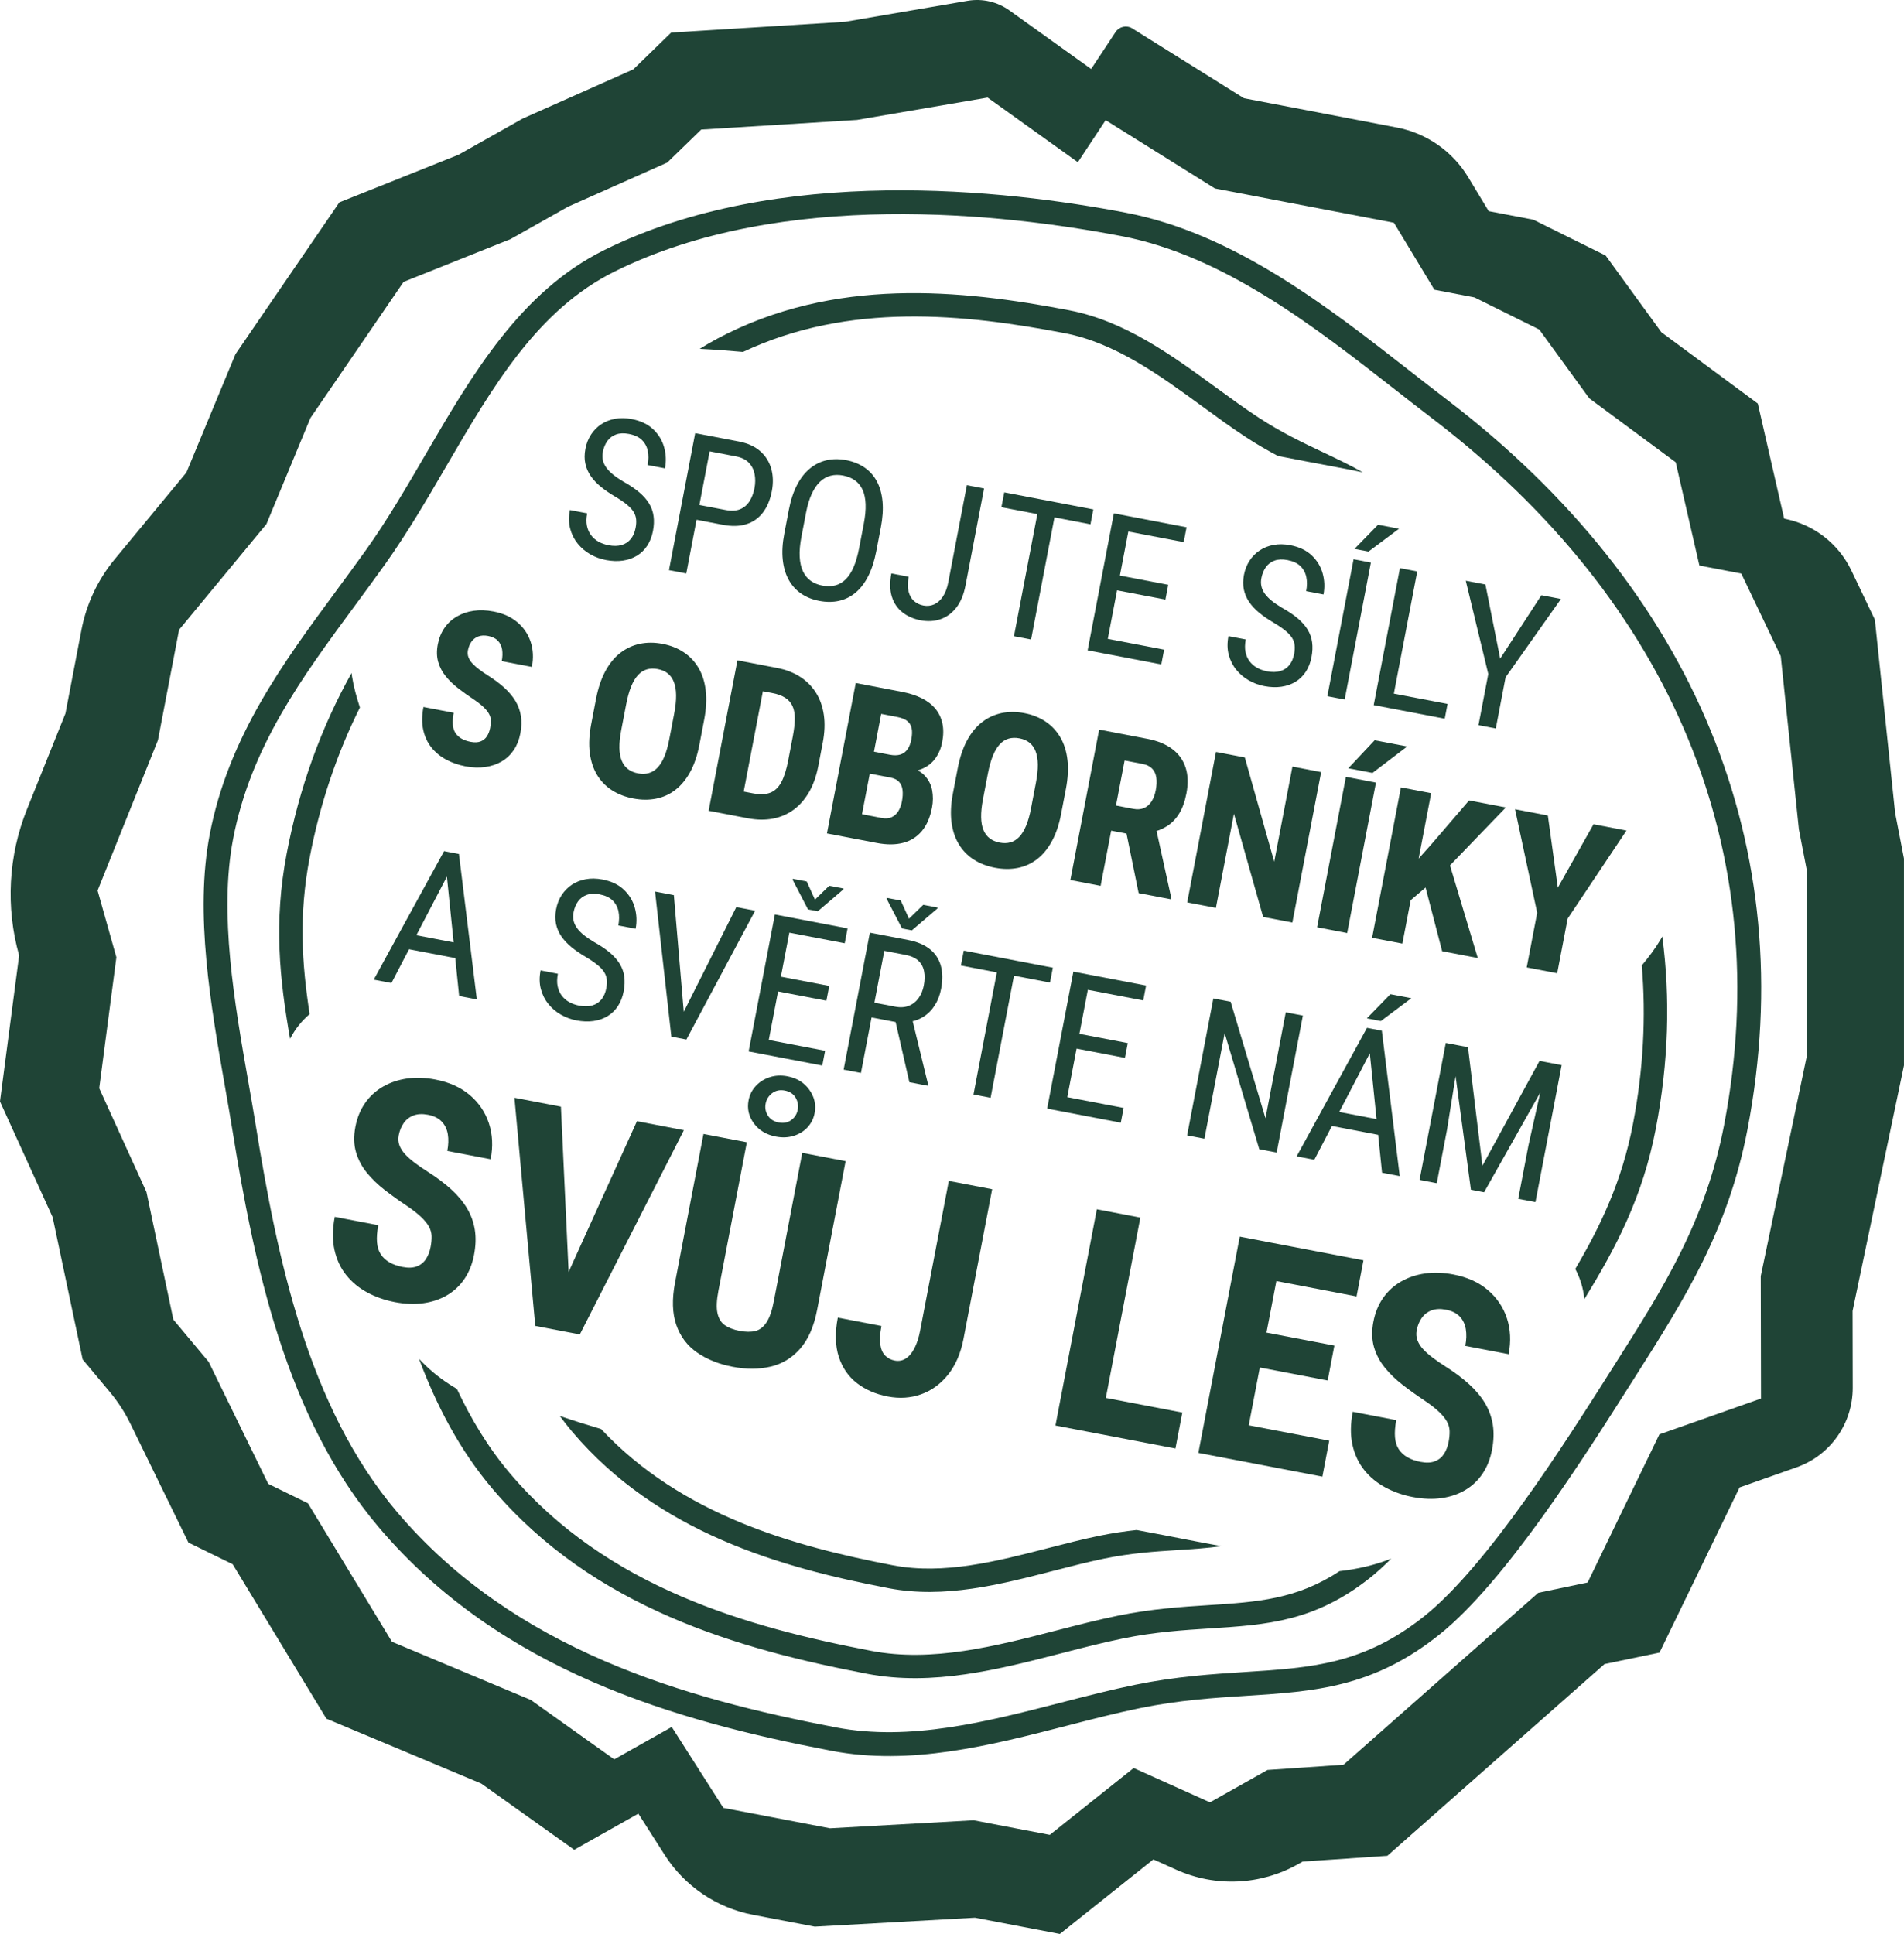 <?xml version="1.0" encoding="utf-8"?>
<!-- Generator: Adobe Illustrator 16.0.0, SVG Export Plug-In . SVG Version: 6.00 Build 0)  -->
<!DOCTYPE svg PUBLIC "-//W3C//DTD SVG 1.1//EN" "http://www.w3.org/Graphics/SVG/1.1/DTD/svg11.dtd">
<svg version="1.1" id="Vrstva_1" xmlns="http://www.w3.org/2000/svg" xmlns:xlink="http://www.w3.org/1999/xlink" x="0px" y="0px"
	 width="316.308px" height="321.238px" viewBox="0 0 316.308 321.238" enable-background="new 0 0 316.308 321.238"
	 xml:space="preserve">
<g>
	<path fill="#1F4436" d="M307.792,230.505l-0.025-12.752l8.539-40.776l-0.002-34.369l-1.47-7.594l-3.364-32.087l-3.902-8.165
		c-2.144-4.481-6.287-7.679-11.167-8.613l-4.382-19.12l-16.014-11.84l-9.261-12.741l-12.021-5.958l-7.408-1.418l-3.409-5.644
		c-2.602-4.303-6.908-7.301-11.847-8.246l-12.697-2.431l-12.697-2.431l-18.564-11.6c-0.936-0.586-2.166-0.318-2.774,0.601
		l-4.055,6.137l-13.587-9.734c-2.005-1.434-4.499-2.007-6.928-1.592L140.36,3.625l-28.861,1.787l-6.287,6.109l-18.386,8.18
		l-10.654,6.003l-19.796,7.91L39.119,58.828L30.97,78.473L19.063,92.878c-2.803,3.389-4.705,7.431-5.533,11.751l-2.655,13.872
		l-6.392,15.917c-3.104,7.73-3.564,16.271-1.306,24.288l-3.18,24.253l8.749,19.224l4.984,23.624l4.508,5.396
		c1.352,1.62,2.504,3.396,3.429,5.292l9.639,19.733l7.354,3.601l15.563,25.649l25.727,10.774l15.443,11l10.654-6.004l4.364,6.843
		c3.315,5.201,8.63,8.806,14.69,9.966l10.257,1.964l26.608-1.486l14.107,2.701l15.534-12.382l3.802,1.712
		c6.499,2.923,13.999,2.585,20.21-0.912l0.781-0.44l14.077-0.961l36.077-31.85l9.141-1.907l13.296-27.434l9.459-3.335
		C304.059,241.753,307.806,236.451,307.792,230.505z M275.671,238.254l-11.924,24.605l-8.196,1.71l-32.358,28.563l-12.625,0.861
		l-9.558,5.385l-12.679-5.707l-13.932,11.105l-12.651-2.422l-23.866,1.333l-17.712-3.391l-8.574-13.445l-9.557,5.383l-13.852-9.865
		l-23.071-9.664l-13.958-23.003l-6.597-3.231l-9.893-20.256L28.8,219.19l-4.469-21.186l-7.848-17.242l2.851-21.752l-3.122-11.09
		l10.026-24.97l3.513-18.345L44.26,87.052l7.31-17.62l15.477-22.614l17.756-7.094l9.555-5.384l16.489-7.336l5.64-5.479l25.884-1.603
		l21.697-3.715l14.995,10.74l4.616-6.985l18.158,11.345l11.388,2.18l11.387,2.18L231.569,37l6.724,11.125l6.643,1.271l10.781,5.344
		l8.306,11.427l14.361,10.619l3.932,17.147l6.959,1.333l6.557,13.717l3.015,28.776l1.319,6.811l0.002,30.824l-7.657,36.572
		l0.041,20.338L275.671,238.254z"/>
	<g>
		<path fill="#1F4436" d="M138.123,290.811c-25.783-4.936-54.878-13.203-75.159-37.083c-15.57-18.329-20.746-43.75-24.375-66.137
			c-0.364-2.254-0.779-4.615-1.207-7.053c-2.369-13.5-5.057-28.8-2.544-41.923c3.095-16.167,12.204-28.522,21.013-40.47
			c1.665-2.259,3.336-4.523,4.973-6.818c3.524-4.951,6.736-10.458,9.841-15.785c7.774-13.332,15.813-27.118,29.727-34.008
			c28.875-14.302,66.68-10.026,86.645-6.203c17.948,3.436,33.479,15.575,47.183,26.284c2.088,1.631,4.138,3.234,6.16,4.776
			c41.147,31.407,58.885,74.427,49.941,121.137c-3.217,16.805-10.398,28.125-18.714,41.233l-0.623,0.979
			c-7.828,12.348-20.931,33.016-31.836,41.749c-11.036,8.836-20.781,9.46-32.063,10.185c-5.497,0.352-11.18,0.716-17.672,2.044
			c-3.936,0.804-7.919,1.83-12.135,2.917C164.495,289.925,151.277,293.329,138.123,290.811z M186.292,39.216
			c-19.477-3.729-56.309-7.926-84.145,5.863c-12.85,6.364-20.239,19.038-28.064,32.456c-3.15,5.402-6.408,10.988-10.039,16.086
			c-1.648,2.313-3.329,4.595-5.009,6.872c-8.94,12.126-17.386,23.581-20.312,38.866c-2.376,12.41,0.243,27.33,2.556,40.495
			c0.43,2.456,0.849,4.834,1.216,7.104c3.545,21.862,8.572,46.656,23.483,64.209c19.488,22.944,47.782,30.951,72.889,35.758
			c12.283,2.352,25.063-0.94,37.423-4.124c4.266-1.1,8.297-2.137,12.329-2.961c6.76-1.383,12.845-1.773,18.209-2.118
			c11.054-0.707,19.784-1.267,29.847-9.323c10.386-8.322,23.271-28.639,30.967-40.779l0.621-0.979
			c8.099-12.767,15.096-23.792,18.172-39.858c8.646-45.159-8.564-86.798-48.459-117.247c-2.03-1.551-4.096-3.164-6.193-4.804
			C218.431,54.298,203.302,42.472,186.292,39.216z"/>
	</g>
	<path fill="#1F4436" d="M276.152,155.545c-0.088,0.16-0.167,0.323-0.261,0.48c-0.924,1.558-2.004,2.975-3.144,4.34
		c0.724,8.536,0.258,17.326-1.458,26.288c-1.814,9.475-5.301,16.83-9.59,24.118c0.793,1.522,1.331,3.171,1.504,5.019
		c5.31-8.627,9.706-16.987,11.893-28.409C277.185,176.477,277.516,165.816,276.152,155.545z"/>
	<path fill="#1F4436" d="M58.411,111.779c0.021,0.182,0.035,0.363,0.064,0.544c0.283,1.788,0.763,3.504,1.317,5.193
		c-3.825,7.666-6.639,16.007-8.354,24.968c-1.814,9.475-1.29,17.597,0.004,25.955c-1.3,1.121-2.408,2.455-3.252,4.109
		c-1.748-9.978-2.745-19.371-0.559-30.792C49.72,130.85,53.35,120.821,58.411,111.779z"/>
	<path fill="#1F4436" d="M222.529,260.972c-7.126,4.697-13.678,5.127-21.729,5.644c-4.441,0.284-9.474,0.607-15.075,1.752
		c-3.336,0.683-6.664,1.54-10.188,2.448c-10.171,2.62-20.688,5.329-30.763,3.4c-20.673-3.958-43.967-10.548-59.994-29.415
		c-3.605-4.246-6.494-9.018-8.871-14.087c-0.426-0.26-0.854-0.518-1.27-0.787c-1.941-1.258-3.594-2.683-5.034-4.229
		c2.922,7.82,6.806,15.233,12.222,21.611c16.807,19.785,40.883,26.628,62.219,30.713c10.928,2.092,21.873-0.728,32.458-3.454
		c3.476-0.896,6.758-1.741,9.998-2.403c5.339-1.093,10.021-1.393,14.546-1.683c9.365-0.6,17.453-1.119,26.638-8.473
		c1.121-0.898,2.271-1.949,3.437-3.119C228.396,259.973,225.506,260.637,222.529,260.972z"/>
	<g>
		<path fill="#1F4436" d="M197.341,255.769c-2.838-0.561-5.68-1.096-8.521-1.631c-1.94,0.214-3.976,0.505-6.117,0.943
			c-2.814,0.576-5.751,1.333-8.592,2.063c-8.526,2.197-17.343,4.467-25.751,2.857c-16.582-3.175-35.168-8.372-48.501-22.635
			c-2.28-0.673-4.58-1.391-6.863-2.172c0.67,0.908,1.366,1.799,2.102,2.665c14.204,16.722,34.527,22.5,52.533,25.948
			c9.263,1.773,18.507-0.607,27.447-2.91c2.921-0.753,5.682-1.464,8.401-2.02c4.473-0.915,8.399-1.167,12.197-1.41
			c2.51-0.161,4.91-0.316,7.268-0.648C201.024,256.484,199.145,256.126,197.341,255.769z"/>
	</g>
	<g>
		<path fill="#1F4436" d="M220.813,77.363c-2.845-0.526-5.683-1.079-8.521-1.631c-1.724-0.916-3.508-1.937-5.335-3.135
			c-2.403-1.575-4.854-3.363-7.223-5.092c-7.112-5.19-14.467-10.557-22.875-12.167c-16.582-3.175-35.772-5.209-53.432,3.12
			c-2.367-0.217-4.77-0.399-7.181-0.517c0.959-0.595,1.936-1.167,2.938-1.699c19.376-10.292,40.397-8.156,58.403-4.708
			c9.263,1.773,16.974,7.401,24.431,12.842c2.437,1.778,4.739,3.459,7.061,4.98c3.819,2.502,7.375,4.186,10.814,5.815
			c2.273,1.077,4.447,2.107,6.515,3.287C224.5,78.06,222.621,77.698,220.813,77.363z"/>
	</g>
	<g>
		<path fill="#1F4436" d="M105.592,87.681c0.103-0.531,0.13-1.014,0.083-1.45c-0.046-0.435-0.193-0.849-0.441-1.243
			c-0.249-0.393-0.626-0.794-1.131-1.204c-0.504-0.41-1.159-0.854-1.964-1.333c-0.874-0.513-1.651-1.047-2.333-1.605
			c-0.682-0.557-1.24-1.152-1.674-1.786c-0.436-0.634-0.733-1.323-0.894-2.067c-0.161-0.743-0.155-1.557,0.015-2.443
			c0.169-0.885,0.479-1.674,0.932-2.365c0.449-0.691,1.012-1.261,1.687-1.71c0.675-0.448,1.442-0.752,2.306-0.911
			c0.861-0.159,1.787-0.144,2.777,0.046c1.479,0.283,2.664,0.848,3.555,1.693c0.891,0.846,1.497,1.842,1.817,2.988
			c0.321,1.147,0.368,2.314,0.14,3.502l-2.875-0.551c0.163-0.854,0.17-1.639,0.021-2.354c-0.15-0.714-0.478-1.317-0.982-1.808
			c-0.506-0.491-1.221-0.825-2.148-1.002c-0.834-0.16-1.55-0.129-2.148,0.091c-0.599,0.221-1.078,0.582-1.439,1.085
			c-0.36,0.503-0.609,1.109-0.744,1.817c-0.092,0.479-0.092,0.93,0,1.353c0.093,0.422,0.28,0.834,0.565,1.233
			c0.286,0.401,0.664,0.792,1.137,1.174c0.472,0.382,1.043,0.772,1.712,1.17c1.044,0.578,1.92,1.167,2.626,1.767
			s1.255,1.226,1.649,1.879c0.394,0.653,0.641,1.354,0.738,2.102c0.102,0.748,0.066,1.565-0.104,2.45
			c-0.178,0.928-0.492,1.737-0.943,2.428c-0.45,0.691-1.02,1.247-1.704,1.667c-0.685,0.42-1.466,0.694-2.343,0.823
			c-0.879,0.128-1.834,0.094-2.865-0.103c-0.896-0.172-1.745-0.486-2.55-0.942c-0.804-0.456-1.498-1.042-2.083-1.759
			c-0.587-0.717-1.006-1.546-1.258-2.485c-0.252-0.939-0.271-1.977-0.053-3.112l2.875,0.55c-0.148,0.782-0.163,1.473-0.04,2.074
			c0.122,0.601,0.351,1.123,0.688,1.565c0.335,0.443,0.75,0.8,1.244,1.073c0.492,0.272,1.043,0.467,1.646,0.583
			c0.834,0.16,1.562,0.148,2.185-0.035c0.624-0.183,1.131-0.518,1.521-1.004C105.185,89.035,105.45,88.422,105.592,87.681z"/>
		<path fill="#1F4436" d="M120.091,87.169l-4.969-0.951l0.47-2.453l4.969,0.951c0.938,0.18,1.731,0.137,2.382-0.128
			c0.65-0.264,1.172-0.704,1.564-1.32c0.395-0.616,0.672-1.351,0.836-2.206c0.149-0.781,0.157-1.541,0.023-2.279
			c-0.135-0.738-0.449-1.374-0.947-1.907c-0.498-0.532-1.215-0.888-2.153-1.067l-4.375-0.838l-3.883,20.283l-2.875-0.551
			l4.356-22.752l7.25,1.388c1.469,0.281,2.651,0.815,3.549,1.603c0.896,0.787,1.508,1.754,1.833,2.902
			c0.325,1.147,0.36,2.394,0.103,3.737c-0.279,1.458-0.781,2.653-1.504,3.583c-0.725,0.93-1.643,1.567-2.755,1.91
			C122.851,87.419,121.561,87.45,120.091,87.169z"/>
		<path fill="#1F4436" d="M146.331,87.609l-0.757,3.953c-0.308,1.604-0.753,2.98-1.334,4.126c-0.581,1.147-1.284,2.063-2.104,2.748
			c-0.823,0.685-1.742,1.141-2.757,1.368c-1.015,0.227-2.112,0.228-3.288,0.002c-1.137-0.217-2.135-0.619-2.994-1.205
			s-1.551-1.35-2.072-2.292s-0.851-2.056-0.988-3.34c-0.138-1.284-0.053-2.729,0.255-4.333l0.757-3.954
			c0.307-1.604,0.76-2.978,1.355-4.123c0.598-1.144,1.312-2.057,2.145-2.74c0.833-0.683,1.758-1.14,2.775-1.372
			c1.015-0.231,2.092-0.239,3.227-0.022c1.178,0.226,2.197,0.634,3.063,1.226c0.863,0.592,1.548,1.357,2.055,2.297
			c0.506,0.939,0.818,2.05,0.941,3.331C146.73,84.561,146.638,86.004,146.331,87.609z M142.729,91.017l0.763-3.985
			c0.239-1.25,0.342-2.346,0.306-3.287c-0.037-0.941-0.202-1.737-0.499-2.388c-0.296-0.65-0.716-1.171-1.257-1.561
			s-1.202-0.66-1.982-0.81c-0.74-0.142-1.431-0.13-2.072,0.033c-0.641,0.163-1.225,0.492-1.752,0.985
			c-0.525,0.493-0.986,1.169-1.384,2.027c-0.396,0.858-0.715,1.912-0.954,3.163l-0.763,3.985c-0.241,1.26-0.336,2.363-0.285,3.307
			c0.052,0.944,0.233,1.745,0.544,2.405c0.312,0.659,0.737,1.184,1.278,1.573c0.541,0.39,1.177,0.654,1.906,0.793
			c0.781,0.15,1.497,0.145,2.149-0.017c0.651-0.161,1.233-0.493,1.745-0.994c0.513-0.502,0.956-1.184,1.331-2.046
			S142.488,92.278,142.729,91.017z"/>
		<path fill="#1F4436" d="M157.538,96.703l3.084-16.111l2.859,0.547l-3.084,16.111c-0.287,1.5-0.789,2.716-1.508,3.648
			c-0.72,0.932-1.59,1.578-2.615,1.938c-1.024,0.36-2.135,0.425-3.334,0.196c-1.178-0.226-2.184-0.667-3.018-1.324
			c-0.837-0.657-1.424-1.525-1.763-2.605c-0.339-1.08-0.365-2.365-0.079-3.854l2.875,0.551c-0.184,0.958-0.191,1.772-0.021,2.441
			c0.168,0.67,0.469,1.197,0.903,1.583c0.434,0.385,0.958,0.637,1.573,0.755c0.623,0.12,1.213,0.057,1.769-0.188
			c0.554-0.245,1.04-0.676,1.454-1.293C157.049,98.481,157.351,97.683,157.538,96.703z"/>
		<path fill="#1F4436" d="M181.632,84.615l-0.473,2.469l-14.798-2.833l0.474-2.469L181.632,84.615z M175.647,83.469l-4.355,22.752
			l-2.845-0.544l4.356-22.752L175.647,83.469z"/>
		<path fill="#1F4436" d="M187.919,85.819l-4.355,22.752l-2.876-0.551l4.356-22.752L187.919,85.819z M193.394,107.909l-0.47,2.453
			l-9.877-1.891l0.47-2.453L193.394,107.909z M194.077,97.138l-0.469,2.454l-8.549-1.636l0.471-2.454L194.077,97.138z
			 M197.122,87.581l-0.473,2.469l-9.72-1.861l0.474-2.469L197.122,87.581z"/>
		<path fill="#1F4436" d="M214.993,108.627c0.102-0.531,0.131-1.014,0.084-1.45c-0.047-0.436-0.194-0.85-0.443-1.243
			c-0.248-0.393-0.625-0.794-1.129-1.204c-0.506-0.41-1.16-0.854-1.965-1.332c-0.873-0.513-1.65-1.048-2.333-1.605
			s-1.24-1.153-1.675-1.787c-0.436-0.634-0.732-1.323-0.893-2.066c-0.16-0.743-0.155-1.558,0.014-2.443
			c0.17-0.885,0.48-1.674,0.932-2.365s1.014-1.261,1.688-1.71c0.675-0.448,1.443-0.752,2.305-0.911
			c0.862-0.159,1.787-0.144,2.777,0.046c1.48,0.283,2.664,0.848,3.556,1.693s1.497,1.841,1.818,2.988
			c0.319,1.147,0.366,2.314,0.14,3.502l-2.877-0.551c0.164-0.854,0.172-1.639,0.021-2.353c-0.149-0.714-0.477-1.317-0.982-1.808
			c-0.505-0.491-1.221-0.825-2.148-1.003c-0.832-0.159-1.549-0.129-2.146,0.091c-0.6,0.22-1.078,0.582-1.44,1.085
			c-0.36,0.503-0.608,1.109-0.745,1.817c-0.092,0.479-0.09,0.93,0.002,1.353c0.092,0.422,0.279,0.833,0.564,1.233
			c0.285,0.401,0.664,0.792,1.137,1.174c0.472,0.382,1.043,0.772,1.712,1.17c1.045,0.578,1.921,1.167,2.626,1.766
			c0.706,0.6,1.256,1.226,1.649,1.879c0.394,0.653,0.64,1.354,0.739,2.102c0.1,0.748,0.065,1.565-0.104,2.45
			c-0.177,0.927-0.492,1.737-0.942,2.428c-0.451,0.691-1.02,1.247-1.705,1.666c-0.685,0.42-1.466,0.694-2.344,0.823
			c-0.877,0.128-1.832,0.095-2.863-0.103c-0.896-0.171-1.746-0.486-2.551-0.942c-0.803-0.456-1.498-1.042-2.084-1.76
			c-0.586-0.717-1.006-1.545-1.257-2.485c-0.253-0.939-0.27-1.977-0.052-3.112l2.875,0.551c-0.15,0.782-0.164,1.473-0.041,2.074
			c0.121,0.601,0.352,1.123,0.688,1.565c0.335,0.443,0.751,0.8,1.244,1.073c0.492,0.272,1.042,0.466,1.646,0.583
			c0.834,0.159,1.563,0.147,2.186-0.035c0.625-0.183,1.131-0.518,1.521-1.005C214.587,109.981,214.852,109.367,214.993,108.627z"/>
		<path fill="#1F4436" d="M227.743,93.443l-4.356,22.752l-2.876-0.55l4.355-22.752L227.743,93.443z M225.019,91.172l3.911-4.014
			l3.484,0.667l-5.067,3.792L225.019,91.172z"/>
		<path fill="#1F4436" d="M235.444,94.917l-4.356,22.752l-2.876-0.55l4.355-22.752L235.444,94.917z M240.479,116.925l-0.47,2.453
			l-9.438-1.807l0.47-2.453L240.479,116.925z"/>
		<path fill="#1F4436" d="M246.769,97.086l2.455,12.312l6.844-10.531l3.25,0.622l-9.199,13.013l-1.627,8.5l-2.875-0.55l1.627-8.5
			l-3.74-15.49L246.769,97.086z"/>
		<path fill="#1F4436" d="M81.425,120.907c0.086-0.446,0.125-0.859,0.113-1.242c-0.009-0.381-0.113-0.751-0.313-1.109
			c-0.197-0.358-0.511-0.739-0.938-1.141c-0.428-0.402-0.998-0.842-1.712-1.324c-0.853-0.565-1.673-1.153-2.456-1.76
			c-0.786-0.606-1.473-1.269-2.058-1.986c-0.587-0.717-1.007-1.512-1.261-2.385c-0.254-0.873-0.277-1.847-0.072-2.922
			c0.202-1.053,0.576-1.971,1.125-2.757c0.547-0.784,1.234-1.415,2.061-1.891c0.826-0.477,1.749-0.789,2.768-0.938
			c1.02-0.148,2.118-0.11,3.296,0.115c1.603,0.307,2.927,0.904,3.972,1.792s1.781,1.972,2.206,3.251
			c0.425,1.279,0.494,2.669,0.207,4.167l-5.011-0.959c0.136-0.71,0.155-1.355,0.061-1.937c-0.097-0.582-0.332-1.069-0.709-1.461
			c-0.375-0.392-0.906-0.654-1.593-0.785c-0.641-0.123-1.194-0.096-1.661,0.082c-0.468,0.178-0.844,0.468-1.127,0.87
			c-0.285,0.402-0.48,0.878-0.586,1.427c-0.078,0.412-0.049,0.8,0.09,1.165c0.137,0.364,0.359,0.709,0.664,1.034
			c0.306,0.326,0.678,0.655,1.119,0.988c0.439,0.333,0.93,0.67,1.47,1.011c1.048,0.663,1.954,1.344,2.722,2.042
			s1.381,1.433,1.838,2.202c0.459,0.77,0.756,1.595,0.896,2.475c0.139,0.881,0.109,1.848-0.093,2.9
			c-0.199,1.042-0.562,1.954-1.083,2.737c-0.525,0.784-1.189,1.416-1.992,1.896s-1.721,0.793-2.751,0.94s-2.14,0.106-3.331-0.121
			c-1.154-0.222-2.217-0.594-3.184-1.117c-0.967-0.523-1.779-1.195-2.435-2.014c-0.655-0.819-1.106-1.789-1.354-2.911
			c-0.248-1.12-0.236-2.39,0.035-3.809l5.028,0.963c-0.145,0.755-0.193,1.413-0.147,1.974c0.047,0.561,0.195,1.027,0.443,1.401
			c0.249,0.375,0.585,0.682,1.008,0.923c0.422,0.241,0.925,0.417,1.508,0.529c0.664,0.127,1.218,0.102,1.66-0.074
			c0.443-0.176,0.791-0.459,1.044-0.85C81.145,121.91,81.322,121.446,81.425,120.907z"/>
		<path fill="#1F4436" d="M116.979,119.566l-0.798,4.17c-0.337,1.762-0.848,3.263-1.53,4.502c-0.682,1.239-1.5,2.228-2.453,2.964
			c-0.953,0.737-2.025,1.223-3.214,1.458c-1.189,0.235-2.454,0.224-3.792-0.032c-1.34-0.257-2.518-0.713-3.536-1.371
			c-1.02-0.658-1.841-1.506-2.468-2.545c-0.625-1.039-1.027-2.261-1.209-3.666c-0.183-1.404-0.104-2.987,0.233-4.75l0.798-4.17
			c0.347-1.808,0.861-3.349,1.544-4.624s1.511-2.291,2.487-3.046c0.974-0.756,2.056-1.261,3.242-1.514
			c1.188-0.253,2.45-0.251,3.789,0.005s2.512,0.721,3.521,1.395c1.01,0.674,1.828,1.542,2.455,2.604
			c0.627,1.063,1.025,2.314,1.194,3.752C117.414,116.135,117.326,117.759,116.979,119.566z M111.187,122.781l0.805-4.205
			c0.229-1.19,0.338-2.222,0.326-3.096c-0.011-0.874-0.137-1.612-0.376-2.216c-0.24-0.603-0.583-1.078-1.026-1.424
			s-0.991-0.581-1.644-0.706s-1.251-0.109-1.797,0.047c-0.546,0.156-1.04,0.471-1.479,0.944c-0.441,0.473-0.825,1.114-1.152,1.923
			c-0.326,0.81-0.604,1.809-0.831,2.999l-0.805,4.205c-0.22,1.145-0.321,2.139-0.306,2.984c0.017,0.846,0.147,1.558,0.392,2.139
			s0.593,1.042,1.044,1.382c0.449,0.342,1.001,0.575,1.653,0.7c0.641,0.123,1.233,0.109,1.778-0.042
			c0.545-0.15,1.031-0.452,1.462-0.902c0.431-0.452,0.81-1.066,1.138-1.847C110.694,124.886,110.968,123.925,111.187,122.781z"/>
		<path fill="#1F4436" d="M127.536,110.646l-4.783,24.987l-5.029-0.963l4.783-24.987L127.536,110.646z M124.246,135.92l-4.411-0.845
			l0.829-4.146l4.377,0.838c1.212,0.232,2.198,0.195,2.956-0.11c0.759-0.305,1.367-0.9,1.828-1.785
			c0.459-0.884,0.836-2.088,1.127-3.609l0.746-3.896c0.221-1.155,0.334-2.151,0.34-2.986s-0.122-1.535-0.381-2.101
			c-0.259-0.565-0.664-1.025-1.213-1.379c-0.549-0.354-1.264-0.615-2.145-0.784l-4.564-0.874l0.799-4.17l4.564,0.874
			c1.441,0.276,2.707,0.761,3.795,1.456c1.089,0.694,1.971,1.572,2.645,2.632c0.674,1.06,1.115,2.292,1.322,3.696
			c0.205,1.403,0.146,2.946-0.176,4.628l-0.739,3.861c-0.324,1.693-0.84,3.148-1.546,4.365c-0.709,1.216-1.568,2.193-2.581,2.93
			c-1.013,0.737-2.161,1.227-3.438,1.468C127.1,136.223,125.723,136.202,124.246,135.92z"/>
		<path fill="#1F4436" d="M147.907,129.153l-5.131-0.982l0.678-3.642l4.359,0.834c0.688,0.131,1.273,0.122,1.758-0.028
			c0.486-0.15,0.879-0.437,1.18-0.859c0.301-0.423,0.514-0.966,0.641-1.629c0.146-0.767,0.164-1.401,0.053-1.902
			c-0.111-0.502-0.361-0.902-0.748-1.202c-0.389-0.299-0.931-0.516-1.629-0.649l-2.677-0.513l-3.985,20.817l-5.028-0.963
			l4.784-24.987l7.705,1.476c1.236,0.237,2.32,0.586,3.251,1.049c0.931,0.462,1.687,1.043,2.265,1.741
			c0.578,0.698,0.967,1.507,1.17,2.43c0.204,0.922,0.193,1.967-0.029,3.134c-0.197,1.03-0.586,1.94-1.163,2.731
			c-0.579,0.791-1.362,1.379-2.349,1.765c-0.988,0.387-2.186,0.475-3.592,0.265L147.907,129.153z M145.632,140.014l-6.366-1.219
			l2.802-3.769l4.359,0.834c0.676,0.129,1.24,0.089,1.695-0.12s0.824-0.539,1.105-0.989s0.483-0.99,0.604-1.62
			c0.137-0.709,0.172-1.342,0.105-1.9c-0.064-0.559-0.259-1.013-0.583-1.366c-0.323-0.353-0.806-0.59-1.446-0.713l-4.324-0.828
			l0.729-3.632l5.254,1.005l0.907,1.668c1.348,0.21,2.368,0.67,3.063,1.378s1.132,1.54,1.312,2.493
			c0.18,0.953,0.173,1.928-0.018,2.923c-0.307,1.602-0.865,2.891-1.674,3.869c-0.811,0.979-1.846,1.633-3.108,1.967
			C148.785,140.331,147.313,140.336,145.632,140.014z"/>
		<path fill="#1F4436" d="M177.071,131.071l-0.799,4.17c-0.338,1.762-0.848,3.263-1.529,4.502s-1.5,2.227-2.453,2.964
			c-0.954,0.737-2.025,1.223-3.215,1.458s-2.453,0.224-3.793-0.032c-1.338-0.256-2.517-0.713-3.534-1.371
			c-1.021-0.658-1.842-1.506-2.468-2.545c-0.625-1.039-1.028-2.26-1.21-3.666c-0.183-1.405-0.104-2.988,0.233-4.75l0.799-4.17
			c0.346-1.807,0.86-3.349,1.543-4.624c0.682-1.275,1.512-2.291,2.487-3.047c0.974-0.756,2.057-1.26,3.243-1.514
			c1.188-0.253,2.449-0.251,3.788,0.005s2.513,0.721,3.522,1.395c1.01,0.673,1.827,1.542,2.454,2.604
			c0.626,1.063,1.026,2.313,1.195,3.751C177.505,127.64,177.417,129.264,177.071,131.071z M171.278,134.285l0.805-4.205
			c0.229-1.189,0.336-2.221,0.326-3.095c-0.011-0.874-0.137-1.612-0.377-2.216c-0.24-0.603-0.582-1.078-1.026-1.424
			c-0.444-0.346-0.991-0.581-1.644-0.706c-0.652-0.125-1.25-0.109-1.797,0.047c-0.547,0.156-1.04,0.471-1.479,0.944
			c-0.44,0.474-0.825,1.114-1.151,1.923c-0.326,0.81-0.604,1.809-0.832,2.999l-0.805,4.204c-0.219,1.145-0.32,2.139-0.305,2.984
			c0.016,0.846,0.146,1.559,0.391,2.139c0.245,0.581,0.594,1.042,1.045,1.382c0.448,0.342,1.001,0.575,1.652,0.7
			c0.642,0.123,1.233,0.108,1.779-0.042c0.543-0.15,1.031-0.452,1.462-0.903c0.43-0.451,0.81-1.066,1.136-1.846
			C170.786,136.391,171.06,135.43,171.278,134.285z"/>
		<path fill="#1F4436" d="M182.599,121.188l8.016,1.535c1.67,0.32,3.039,0.878,4.109,1.676c1.067,0.798,1.811,1.817,2.225,3.06
			c0.414,1.242,0.464,2.686,0.148,4.333c-0.258,1.351-0.662,2.468-1.211,3.353c-0.55,0.886-1.222,1.581-2.02,2.087
			c-0.796,0.505-1.699,0.857-2.71,1.055l-1.7,0.617l-6.506-1.245l0.781-4.174l4.514,0.864c0.687,0.131,1.285,0.089,1.795-0.127
			s0.931-0.581,1.258-1.093c0.33-0.512,0.566-1.14,0.709-1.884c0.15-0.79,0.181-1.486,0.089-2.091s-0.323-1.1-0.694-1.485
			s-0.899-0.644-1.586-0.775l-2.986-0.572l-3.985,20.817l-5.028-0.963L182.599,121.188z M189.16,148.348l-2.45-12.016l5.271,0.991
			l2.596,11.813l-0.046,0.24L189.16,148.348z"/>
		<path fill="#1F4436" d="M219.479,128.249l-4.783,24.987l-4.856-0.93l-4.85-17.136l-2.993,15.634l-4.771-0.914l4.783-24.987
			l4.789,0.917l4.885,17.32l3.025-15.806L219.479,128.249z"/>
		<path fill="#1F4436" d="M228.585,129.993l-4.783,24.987l-4.994-0.957l4.783-24.987L228.585,129.993z M223.987,127.617l4.379-4.659
			l5.407,1.035l-5.771,4.393L223.987,127.617z"/>
		<path fill="#1F4436" d="M237.757,131.749l-4.783,24.987l-5.029-0.963l4.783-24.987L237.757,131.749z M250.165,134.124
			l-10.476,10.857l-6.143,5.229l0.001-5.213l4.234-4.74l6.273-7.303L250.165,134.124z M239.581,158.001l-3.26-12.526l4.314-2.554
			l4.866,16.213L239.581,158.001z"/>
		<path fill="#1F4436" d="M257.142,135.46l1.656,11.987l5.93-10.535l5.475,1.048l-9.773,14.621l-1.737,9.079l-5.063-0.969
			l1.738-9.079l-3.682-17.196L257.142,135.46z"/>
		<path fill="#1F4436" d="M75.216,143.741l-10.19,19.545l-2.938-0.563l11.685-21.349l1.844,0.353L75.216,143.741z M77.889,157.018
			l-0.473,2.469l-10.97-2.1l0.473-2.469L77.889,157.018z M76.276,165.441l-2.248-21.927l0.354-2.022l1.859,0.356l2.974,24.155
			L76.276,165.441z"/>
		<path fill="#1F4436" d="M100.724,164.159c0.102-0.531,0.129-1.014,0.082-1.45c-0.045-0.436-0.193-0.85-0.441-1.243
			c-0.249-0.394-0.626-0.795-1.131-1.205c-0.504-0.41-1.159-0.854-1.963-1.332c-0.875-0.513-1.652-1.047-2.334-1.605
			c-0.683-0.557-1.24-1.153-1.676-1.787c-0.436-0.634-0.732-1.323-0.892-2.066c-0.16-0.743-0.155-1.558,0.015-2.444
			c0.169-0.885,0.479-1.673,0.93-2.365s1.014-1.261,1.688-1.71s1.442-0.752,2.306-0.911c0.861-0.159,1.787-0.144,2.777,0.045
			c1.479,0.283,2.664,0.848,3.555,1.693c0.891,0.846,1.497,1.841,1.817,2.988c0.319,1.147,0.368,2.314,0.141,3.502l-2.876-0.55
			c0.163-0.854,0.171-1.639,0.021-2.354c-0.15-0.714-0.477-1.317-0.982-1.809c-0.506-0.49-1.222-0.824-2.148-1.002
			c-0.834-0.159-1.55-0.129-2.147,0.091c-0.599,0.22-1.079,0.582-1.44,1.085c-0.36,0.503-0.609,1.109-0.744,1.817
			c-0.092,0.479-0.092,0.93,0,1.353c0.092,0.422,0.279,0.833,0.565,1.234c0.284,0.4,0.663,0.792,1.137,1.173
			c0.472,0.382,1.042,0.772,1.712,1.17c1.045,0.578,1.92,1.167,2.626,1.767s1.255,1.226,1.649,1.879
			c0.393,0.653,0.639,1.353,0.738,2.102c0.102,0.748,0.066,1.565-0.104,2.451c-0.177,0.927-0.492,1.736-0.943,2.427
			c-0.45,0.691-1.02,1.247-1.703,1.666c-0.686,0.42-1.467,0.694-2.345,0.823c-0.878,0.129-1.833,0.095-2.864-0.103
			c-0.896-0.172-1.744-0.486-2.549-0.942s-1.5-1.043-2.085-1.76c-0.587-0.717-1.005-1.545-1.258-2.484s-0.27-1.977-0.052-3.112
			l2.876,0.551c-0.149,0.782-0.165,1.473-0.042,2.074c0.123,0.601,0.352,1.123,0.688,1.565c0.337,0.443,0.751,0.8,1.244,1.073
			c0.493,0.272,1.042,0.467,1.647,0.582c0.832,0.16,1.561,0.148,2.186-0.035c0.623-0.183,1.129-0.518,1.52-1.004
			S100.581,164.9,100.724,164.159z"/>
		<path fill="#1F4436" d="M111.946,148.684l1.728,20.337l0.059,3.591l-2.203-0.422l-2.708-24.104L111.946,148.684z M113.159,168.922
			l9.164-18.252l3.125,0.599l-11.42,21.399l-2.203-0.422L113.159,168.922z"/>
		<path fill="#1F4436" d="M131.601,152.447l-4.356,22.752l-2.875-0.55l4.356-22.752L131.601,152.447z M137.074,174.537l-0.47,2.453
			l-9.876-1.891l0.47-2.453L137.074,174.537z M137.76,163.767l-0.47,2.453l-8.548-1.636l0.47-2.454L137.76,163.767z
			 M140.804,154.209l-0.473,2.469l-9.719-1.861l0.473-2.469L140.804,154.209z M134.019,146.414l1.366,3.015l2.368-2.3l2.376,0.455
			l-0.03,0.156l-4.241,3.626l-1.626-0.312l-2.555-4.928l0.029-0.156L134.019,146.414z"/>
		<path fill="#1F4436" d="M144.507,154.918l6.359,1.217c1.479,0.283,2.672,0.782,3.578,1.496c0.905,0.713,1.52,1.627,1.84,2.741
			c0.322,1.115,0.341,2.412,0.057,3.891c-0.199,1.042-0.553,1.959-1.063,2.753c-0.507,0.793-1.147,1.427-1.918,1.9
			c-0.771,0.474-1.653,0.766-2.646,0.879l-0.844,0.178l-5.672-1.086l0.438-2.459l4.078,0.781c0.875,0.167,1.642,0.117,2.297-0.152
			c0.657-0.268,1.193-0.697,1.607-1.288c0.416-0.59,0.697-1.276,0.848-2.057c0.168-0.875,0.184-1.666,0.049-2.372
			s-0.451-1.293-0.949-1.761c-0.501-0.469-1.225-0.793-2.172-0.974l-3.484-0.667l-3.883,20.283l-2.876-0.55L144.507,154.918z
			 M149.642,149.583l1.367,3.016l2.369-2.301l2.375,0.455l-0.029,0.156l-4.242,3.626l-1.625-0.311l-2.557-4.928l0.029-0.156
			L149.642,149.583z M151.073,179.761l-2.557-11.181l2.987,0.556l2.685,11.027l-0.036,0.188L151.073,179.761z"/>
		<path fill="#1F4436" d="M174.907,160.738l-0.473,2.47l-14.799-2.833l0.473-2.47L174.907,160.738z M168.923,159.592l-4.356,22.752
			l-2.845-0.544l4.355-22.752L168.923,159.592z"/>
		<path fill="#1F4436" d="M181.192,161.942l-4.355,22.752l-2.876-0.551l4.356-22.752L181.192,161.942z M186.667,184.032l-0.47,2.453
			l-9.877-1.891l0.47-2.453L186.667,184.032z M187.352,173.261l-0.47,2.454l-8.548-1.637l0.47-2.454L187.352,173.261z
			 M190.397,163.703l-0.473,2.469l-9.721-1.861l0.473-2.469L190.397,163.703z"/>
		<path fill="#1F4436" d="M216.444,168.691l-4.355,22.752l-2.891-0.554l-5.75-19.292l-3.36,17.548l-2.875-0.55l4.356-22.752
			l2.875,0.55l5.788,19.349l3.368-17.595L216.444,168.691z"/>
		<path fill="#1F4436" d="M228.536,173.095l-10.19,19.545l-2.938-0.562l11.685-21.349l1.844,0.353L228.536,173.095z
			 M231.209,186.372l-0.473,2.469l-10.969-2.1l0.473-2.469L231.209,186.372z M227.071,169.154l3.91-4.014l3.486,0.667l-5.068,3.792
			L227.071,169.154z M229.597,194.795l-2.248-21.927l0.354-2.022l1.859,0.356l2.974,24.155L229.597,194.795z"/>
		<path fill="#1F4436" d="M240.185,173.236l2.436,0.467l-2.234,13.957l-1.699,8.875l-2.858-0.547L240.185,173.236z M241.091,173.409
			l2.781,0.533l2.401,19.688l9.489-17.412l2.781,0.533l-11.997,21.289l-2.188-0.419L241.091,173.409z M256.997,176.454l2.438,0.467
			l-4.355,22.752l-2.859-0.547l1.699-8.875L256.997,176.454z"/>
		<path fill="#1F4436" d="M71.537,207.115c0.123-0.642,0.177-1.236,0.163-1.785c-0.016-0.548-0.164-1.08-0.448-1.595
			c-0.285-0.515-0.735-1.062-1.349-1.64c-0.614-0.578-1.436-1.212-2.463-1.903c-1.225-0.814-2.402-1.657-3.531-2.53
			c-1.127-0.872-2.113-1.824-2.957-2.855c-0.842-1.03-1.445-2.173-1.811-3.428c-0.366-1.255-0.399-2.655-0.104-4.201
			c0.289-1.514,0.828-2.834,1.615-3.962s1.775-2.034,2.963-2.719c1.188-0.684,2.514-1.133,3.979-1.348
			c1.464-0.214,3.044-0.159,4.737,0.166c2.303,0.441,4.205,1.3,5.709,2.576c1.504,1.277,2.561,2.834,3.172,4.673
			c0.61,1.839,0.71,3.836,0.298,5.99l-7.204-1.379c0.195-1.02,0.224-1.947,0.086-2.784c-0.139-0.836-0.479-1.537-1.017-2.1
			c-0.541-0.563-1.304-0.94-2.29-1.129c-0.922-0.177-1.718-0.137-2.389,0.118c-0.672,0.255-1.213,0.672-1.621,1.25
			s-0.688,1.261-0.84,2.051c-0.113,0.592-0.071,1.15,0.127,1.675c0.197,0.523,0.517,1.019,0.955,1.486
			c0.439,0.468,0.976,0.941,1.608,1.421c0.634,0.479,1.337,0.963,2.113,1.453c1.505,0.953,2.81,1.932,3.913,2.936
			c1.104,1.004,1.984,2.06,2.642,3.166c0.658,1.106,1.087,2.292,1.288,3.558s0.156,2.656-0.133,4.169
			c-0.287,1.497-0.807,2.808-1.559,3.934c-0.753,1.127-1.707,2.036-2.862,2.726c-1.155,0.691-2.474,1.142-3.954,1.353
			c-1.482,0.21-3.077,0.153-4.788-0.174c-1.661-0.318-3.187-0.854-4.577-1.605c-1.391-0.752-2.557-1.717-3.498-2.895
			c-0.943-1.178-1.594-2.572-1.95-4.184c-0.355-1.61-0.339-3.436,0.052-5.476l7.229,1.384c-0.207,1.085-0.277,2.031-0.211,2.837
			c0.068,0.806,0.279,1.478,0.637,2.015c0.358,0.538,0.841,0.979,1.447,1.325c0.608,0.347,1.331,0.601,2.169,0.761
			c0.953,0.182,1.749,0.147,2.386-0.106c0.637-0.252,1.137-0.66,1.5-1.222C71.134,208.555,71.39,207.888,71.537,207.115z"/>
		<path fill="#1F4436" d="M93.185,183.818l1.377,29.546l-0.359,7.885l-5.279-1.011l-3.461-37.899L93.185,183.818z M93.599,213.18
			l12.217-26.943l7.797,1.492l-17.289,33.927l-5.254-1.006L93.599,213.18z"/>
		<path fill="#1F4436" d="M133.276,191.494l7.203,1.379l-4.724,24.67c-0.528,2.764-1.466,4.916-2.809,6.458
			c-1.344,1.542-2.979,2.541-4.909,2.999c-1.929,0.457-4.036,0.468-6.322,0.03c-2.303-0.44-4.274-1.232-5.914-2.373
			c-1.64-1.141-2.791-2.674-3.455-4.6c-0.662-1.925-0.729-4.27-0.2-7.033l4.724-24.67l7.203,1.379l-4.723,24.67
			c-0.299,1.563-0.352,2.798-0.159,3.704s0.601,1.577,1.226,2.012s1.439,0.749,2.441,0.941c1.02,0.195,1.893,0.204,2.616,0.027
			c0.726-0.177,1.343-0.651,1.858-1.422c0.514-0.771,0.92-1.938,1.22-3.5L133.276,191.494z M124.356,182.779
			c0.176-0.921,0.577-1.719,1.199-2.392c0.623-0.674,1.395-1.161,2.313-1.463c0.919-0.301,1.903-0.351,2.958-0.149
			c1.563,0.299,2.77,1.046,3.624,2.241c0.854,1.196,1.148,2.484,0.884,3.866c-0.177,0.921-0.57,1.71-1.183,2.369
			c-0.612,0.659-1.376,1.13-2.292,1.416c-0.915,0.285-1.9,0.327-2.951,0.125c-1.596-0.305-2.819-1.039-3.671-2.199
			C124.386,185.431,124.092,184.16,124.356,182.779z M127.193,183.322c-0.136,0.707-0.01,1.367,0.376,1.977s0.982,0.993,1.789,1.147
			c0.82,0.157,1.52,0.023,2.096-0.404c0.577-0.426,0.933-0.993,1.068-1.7c0.139-0.724,0.021-1.399-0.354-2.025
			c-0.376-0.625-0.974-1.018-1.795-1.175c-0.806-0.154-1.503-0.011-2.09,0.431C127.695,182.016,127.332,182.598,127.193,183.322z"/>
		<path fill="#1F4436" d="M152.865,220.998l4.757-24.843l7.203,1.379l-4.757,24.843c-0.46,2.402-1.312,4.382-2.556,5.943
			c-1.246,1.561-2.738,2.651-4.477,3.273c-1.739,0.621-3.586,0.746-5.544,0.371c-2.007-0.384-3.719-1.126-5.136-2.224
			c-1.419-1.098-2.423-2.557-3.012-4.374c-0.59-1.817-0.645-3.985-0.162-6.501l7.252,1.389c-0.245,1.282-0.307,2.319-0.186,3.109
			c0.121,0.79,0.393,1.396,0.815,1.818c0.423,0.422,0.946,0.693,1.571,0.813c0.674,0.129,1.288,0.017,1.842-0.338
			s1.034-0.923,1.439-1.706C152.321,223.166,152.639,222.182,152.865,220.998z"/>
		<path fill="#1F4436" d="M189.444,202.248l-6.877,35.92l-7.227-1.384l6.877-35.92L189.444,202.248z M196.417,234.63l-1.143,5.97
			l-14.926-2.857l1.144-5.97L196.417,234.63z"/>
		<path fill="#1F4436" d="M213.188,206.793l-6.877,35.92l-7.229-1.384l6.877-35.92L213.188,206.793z M220.825,239.303l-1.143,5.97
			l-15.617-2.99l1.144-5.97L220.825,239.303z M221.676,223.508l-1.11,5.797l-13.52-2.588l1.11-5.797L221.676,223.508z
			 M226.511,209.344l-1.148,5.995l-15.566-2.98l1.146-5.995L226.511,209.344z"/>
		<path fill="#1F4436" d="M240.655,239.493c0.123-0.642,0.177-1.236,0.162-1.784c-0.014-0.549-0.164-1.081-0.448-1.595
			c-0.285-0.516-0.735-1.062-1.349-1.64c-0.614-0.578-1.436-1.212-2.462-1.903c-1.224-0.814-2.401-1.658-3.53-2.53
			c-1.129-0.872-2.115-1.824-2.957-2.855c-0.844-1.03-1.447-2.173-1.813-3.428s-0.399-2.655-0.104-4.201
			c0.289-1.513,0.828-2.834,1.615-3.962s1.775-2.034,2.963-2.719c1.188-0.684,2.516-1.133,3.979-1.348s3.044-0.159,4.739,0.166
			c2.301,0.441,4.204,1.3,5.707,2.576c1.504,1.277,2.561,2.834,3.172,4.673c0.61,1.839,0.711,3.836,0.299,5.99l-7.204-1.379
			c0.194-1.02,0.223-1.948,0.085-2.784c-0.139-0.836-0.479-1.536-1.017-2.1c-0.54-0.563-1.304-0.94-2.29-1.129
			c-0.922-0.176-1.718-0.137-2.389,0.118s-1.211,0.672-1.621,1.25c-0.408,0.578-0.688,1.261-0.84,2.051
			c-0.113,0.592-0.07,1.15,0.127,1.674c0.198,0.523,0.517,1.019,0.955,1.487c0.44,0.468,0.976,0.941,1.608,1.42
			c0.634,0.479,1.337,0.963,2.113,1.453c1.505,0.953,2.81,1.932,3.913,2.936c1.104,1.004,1.984,2.06,2.643,3.166
			c0.657,1.106,1.086,2.292,1.287,3.558c0.202,1.266,0.157,2.656-0.133,4.169c-0.286,1.497-0.807,2.808-1.559,3.934
			c-0.752,1.127-1.707,2.036-2.862,2.726c-1.155,0.691-2.474,1.142-3.954,1.353c-1.482,0.21-3.077,0.152-4.787-0.175
			c-1.661-0.318-3.187-0.854-4.578-1.605c-1.391-0.752-2.557-1.717-3.498-2.895c-0.943-1.178-1.593-2.572-1.95-4.184
			c-0.355-1.61-0.339-3.436,0.052-5.476l7.229,1.384c-0.207,1.085-0.277,2.031-0.211,2.837c0.068,0.806,0.28,1.478,0.639,2.015
			c0.356,0.538,0.839,0.979,1.445,1.325c0.608,0.347,1.331,0.601,2.17,0.761c0.953,0.183,1.75,0.148,2.385-0.106
			c0.638-0.252,1.137-0.66,1.5-1.221C240.252,240.934,240.507,240.267,240.655,239.493z"/>
	</g>
</g>
</svg>
